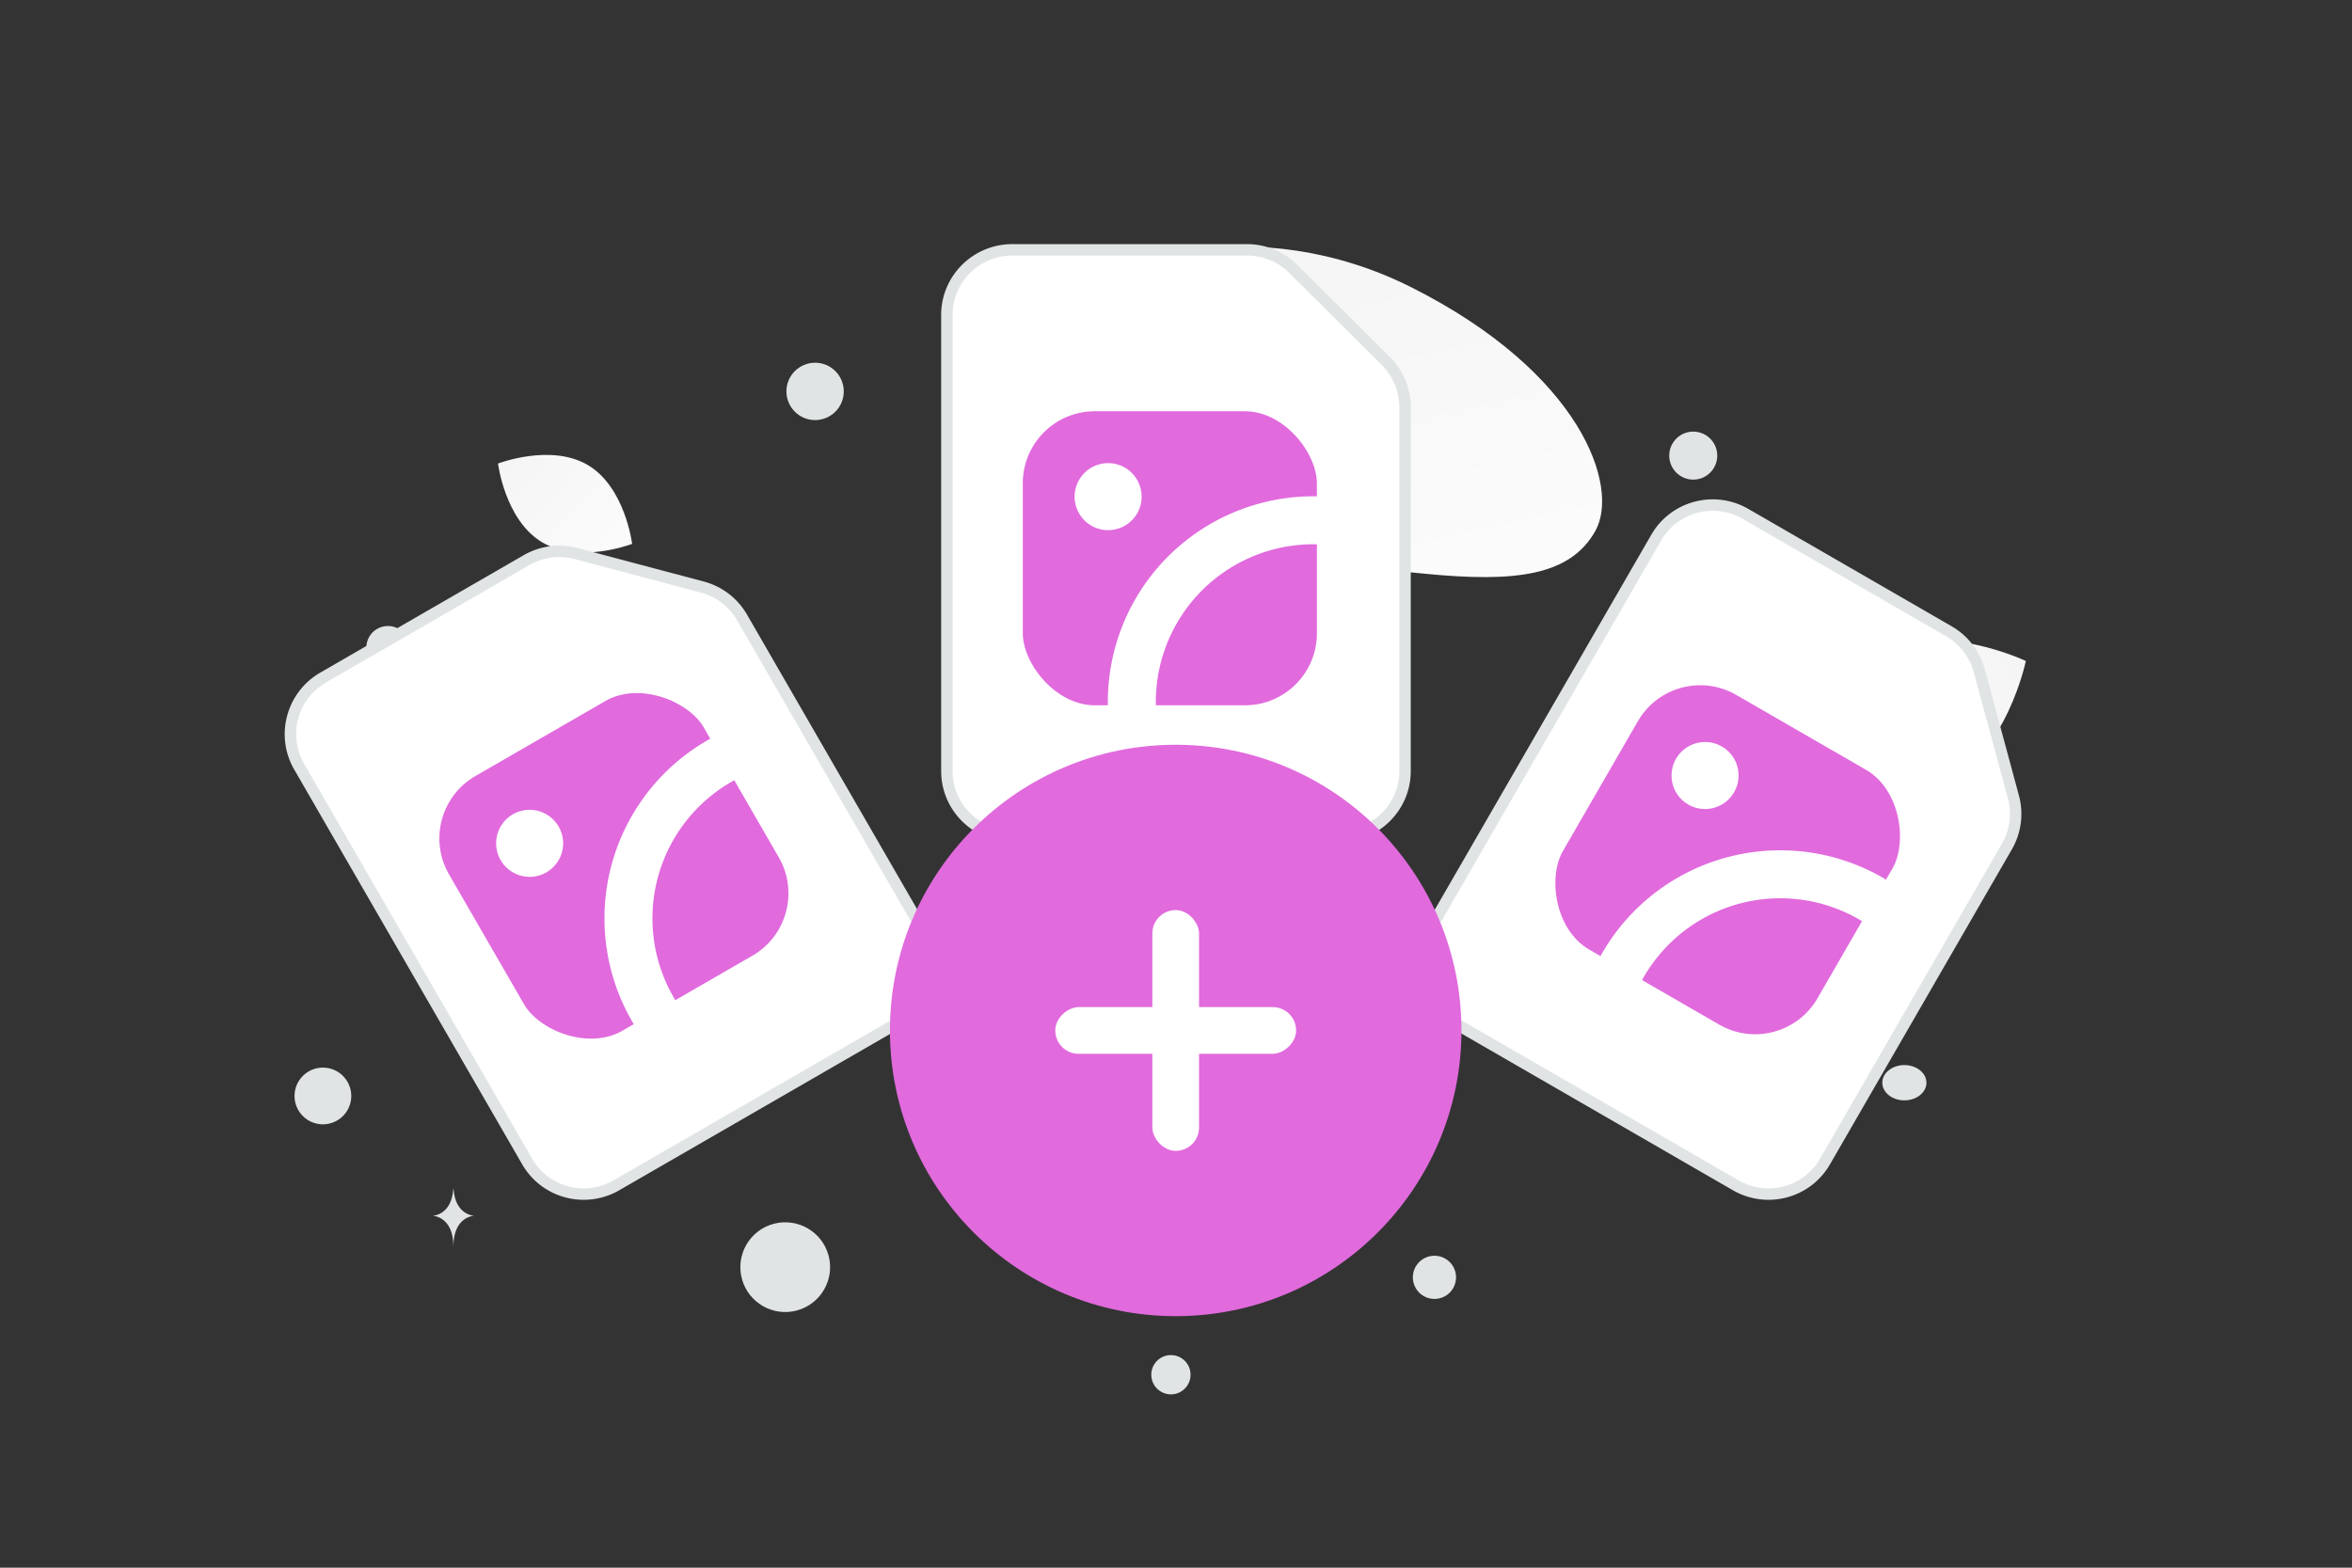<svg width="900" height="600" viewBox="0 0 900 600" fill="none" xmlns="http://www.w3.org/2000/svg"><rect x="0" y="0" width="900" height="600" fill="#333333" stroke="none"/><path fill="transparent" d="M0 0h900v600H0z"/><path d="M610.449 203.229c-9.692 17.296-30.916 19.672-64.92 16.385-25.572-2.476-48.893-4.392-74.468-18.336-17.9-9.753-32.07-22.948-42.412-35.764-11.207-13.883-26.85-29.728-19.181-45.47 10.538-21.624 71.48-39.837 130.656-10.054 65.006 32.727 79.805 76.335 70.325 93.239z" fill="url(#a)"/><path d="M743.499 300.415c-24.472 12.14-56.953-3.47-56.953-3.47s7.219-35.284 31.704-47.406c24.472-12.14 56.94 3.452 56.94 3.452s-7.219 35.285-31.691 47.424z" fill="url(#b)"/><path d="M207.395 207.515c14.168 8.491 34.495.642 34.495.642s-2.658-21.615-16.835-30.097c-14.168-8.491-34.487-.651-34.487-.651s2.658 21.614 16.827 30.106z" fill="url(#c)"/><circle cx="672.607" cy="362.106" r="13.362" transform="rotate(180 672.607 362.106)" fill="#E16ADD"/><circle cx="225.027" cy="268.943" r="11" transform="rotate(180 225.027 268.943)" fill="#E16ADD"/><circle r="12.527" transform="matrix(-1 0 0 1 226.554 413.018)" fill="#E16ADD"/><circle r="5.846" transform="matrix(-1 0 0 1 641.657 257.931)" fill="#E16ADD"/><circle r="7.516" transform="matrix(-1 0 0 1 448.056 526.146)" fill="#E1E4E5"/><circle r="10.857" transform="matrix(-1 0 0 1 123.558 419.459)" fill="#E1E4E5"/><circle r="8.263" transform="matrix(-1 0 0 1 548.897 488.876)" fill="#E1E4E5"/><circle r="9.187" transform="matrix(-1 0 0 1 647.927 174.376)" fill="#E1E4E5"/><circle r="8.249" transform="scale(1 -1) rotate(-75 -87.279 -220.643)" fill="#E1E4E5"/><circle r="10.974" transform="matrix(-1 0 0 1 311.897 149.802)" fill="#E1E4E5"/><ellipse rx="8.442" ry="6.753" transform="matrix(-1 0 0 1 728.714 414.388)" fill="#E1E4E5"/><circle r="17.169" transform="scale(1 -1) rotate(-75 -165.785 -438.28)" fill="#E1E4E5"/><path d="M647.78 404.267h.221c1.308 18.529 15.088 18.814 15.088 18.814s-15.196.297-15.196 21.707c0-21.41-15.195-21.707-15.195-21.707s13.774-.285 15.082-18.814zm-474.337 50.826h.115c.684 10.06 7.888 10.215 7.888 10.215s-7.944.161-7.944 11.785c0-11.624-7.944-11.785-7.944-11.785s7.201-.155 7.885-10.215z" fill="#E1E4E5"/><path fill-rule="evenodd" clip-rule="evenodd" d="m530.305 138.186-35.414-35.257a25.11 25.11 0 0 0-17.707-7.306h-89.813c-13.838 0-25.046 11.158-25.046 24.934v174.54c0 13.776 11.208 24.934 25.046 24.934h125.227c13.838 0 25.046-11.158 25.046-24.934V155.814a24.887 24.887 0 0 0-7.339-17.628z" fill="#fff" stroke="#E1E4E5" stroke-width="4.374"/><rect x="382.196" y="148.219" width="130.904" height="130.904" rx="36.729" fill="#E16ADD" stroke="#fff" stroke-width="18.364" stroke-linecap="round" stroke-linejoin="round"/><path d="M426.586 187.5a3.64 3.64 0 1 1-5.119 0 3.652 3.652 0 0 1 5.145 0m86.487 12.428a69.482 69.482 0 0 0-79.995 69.196c.02 3.348.287 6.691.798 10.001" stroke="#fff" stroke-width="18.364" stroke-linecap="round" stroke-linejoin="round"/><path fill-rule="evenodd" clip-rule="evenodd" d="m770.432 305.009-13.041-48.241a25.11 25.11 0 0 0-11.682-15.18l-77.781-44.907c-11.983-6.919-27.269-2.86-34.157 9.071l-87.269 151.155c-6.888 11.931-2.761 27.198 9.223 34.117l108.45 62.613c11.983 6.919 27.269 2.86 34.157-9.07l69.641-120.622a24.888 24.888 0 0 0 2.459-18.936z" fill="#fff" stroke="#E1E4E5" stroke-width="4.374"/><rect x="637.148" y="239.642" width="130.904" height="130.904" rx="36.729" transform="rotate(30 637.148 239.642)" fill="#E16ADD" stroke="#fff" stroke-width="18.364" stroke-linecap="round" stroke-linejoin="round"/><path d="M655.951 295.855a3.64 3.64 0 1 1-7.117.476 3.64 3.64 0 0 1 2.684-3.035 3.653 3.653 0 0 1 4.455 2.572m68.687 54.007a69.485 69.485 0 0 0-103.876 19.928 68.216 68.216 0 0 0-4.309 9.06" stroke="#fff" stroke-width="18.364" stroke-linecap="round" stroke-linejoin="round"/><path fill-rule="evenodd" clip-rule="evenodd" d="m268.756 224.688-48.298-12.826a25.113 25.113 0 0 0-18.988 2.526l-77.78 44.907c-11.984 6.919-16.111 22.186-9.223 34.116l87.27 151.156c6.888 11.93 22.173 15.989 34.157 9.07l108.45-62.613c11.984-6.919 16.111-22.186 9.223-34.117l-69.641-120.622a24.888 24.888 0 0 0-15.17-11.597z" fill="#fff" stroke="#E1E4E5" stroke-width="4.374"/><rect x="145.505" y="307.432" width="130.904" height="130.904" rx="36.729" transform="rotate(-30 145.505 307.432)" fill="#E16ADD" stroke="#fff" stroke-width="18.364" stroke-linecap="round" stroke-linejoin="round"/><path d="M203.588 319.255a3.639 3.639 0 1 1-4.432 2.559 3.652 3.652 0 0 1 4.455-2.572m81.115-32.481a69.489 69.489 0 0 0-40.406 41.956 69.487 69.487 0 0 0 5.726 57.967 68.318 68.318 0 0 0 5.692 8.262" stroke="#fff" stroke-width="18.364" stroke-linecap="round" stroke-linejoin="round"/><circle cx="449.884" cy="394.39" r="109.344" fill="#E16ADD"/><rect x="440.944" y="348.314" width="17.88" height="92.152" rx="8.94" fill="#fff"/><rect x="495.959" y="385.45" width="17.88" height="92.152" rx="8.94" transform="rotate(90 495.959 385.45)" fill="#fff"/><defs><linearGradient id="a" x1="545.162" y1="315.322" x2="458.783" y2="-72.831" gradientUnits="userSpaceOnUse"><stop stop-color="#fff"/><stop offset="1" stop-color="#EEE"/></linearGradient><linearGradient id="b" x1="649.524" y1="338.281" x2="851.37" y2="178.62" gradientUnits="userSpaceOnUse"><stop stop-color="#fff"/><stop offset="1" stop-color="#EEE"/></linearGradient><linearGradient id="c" x1="262.222" y1="234.849" x2="148.219" y2="128.925" gradientUnits="userSpaceOnUse"><stop stop-color="#fff"/><stop offset="1" stop-color="#EEE"/></linearGradient></defs></svg>